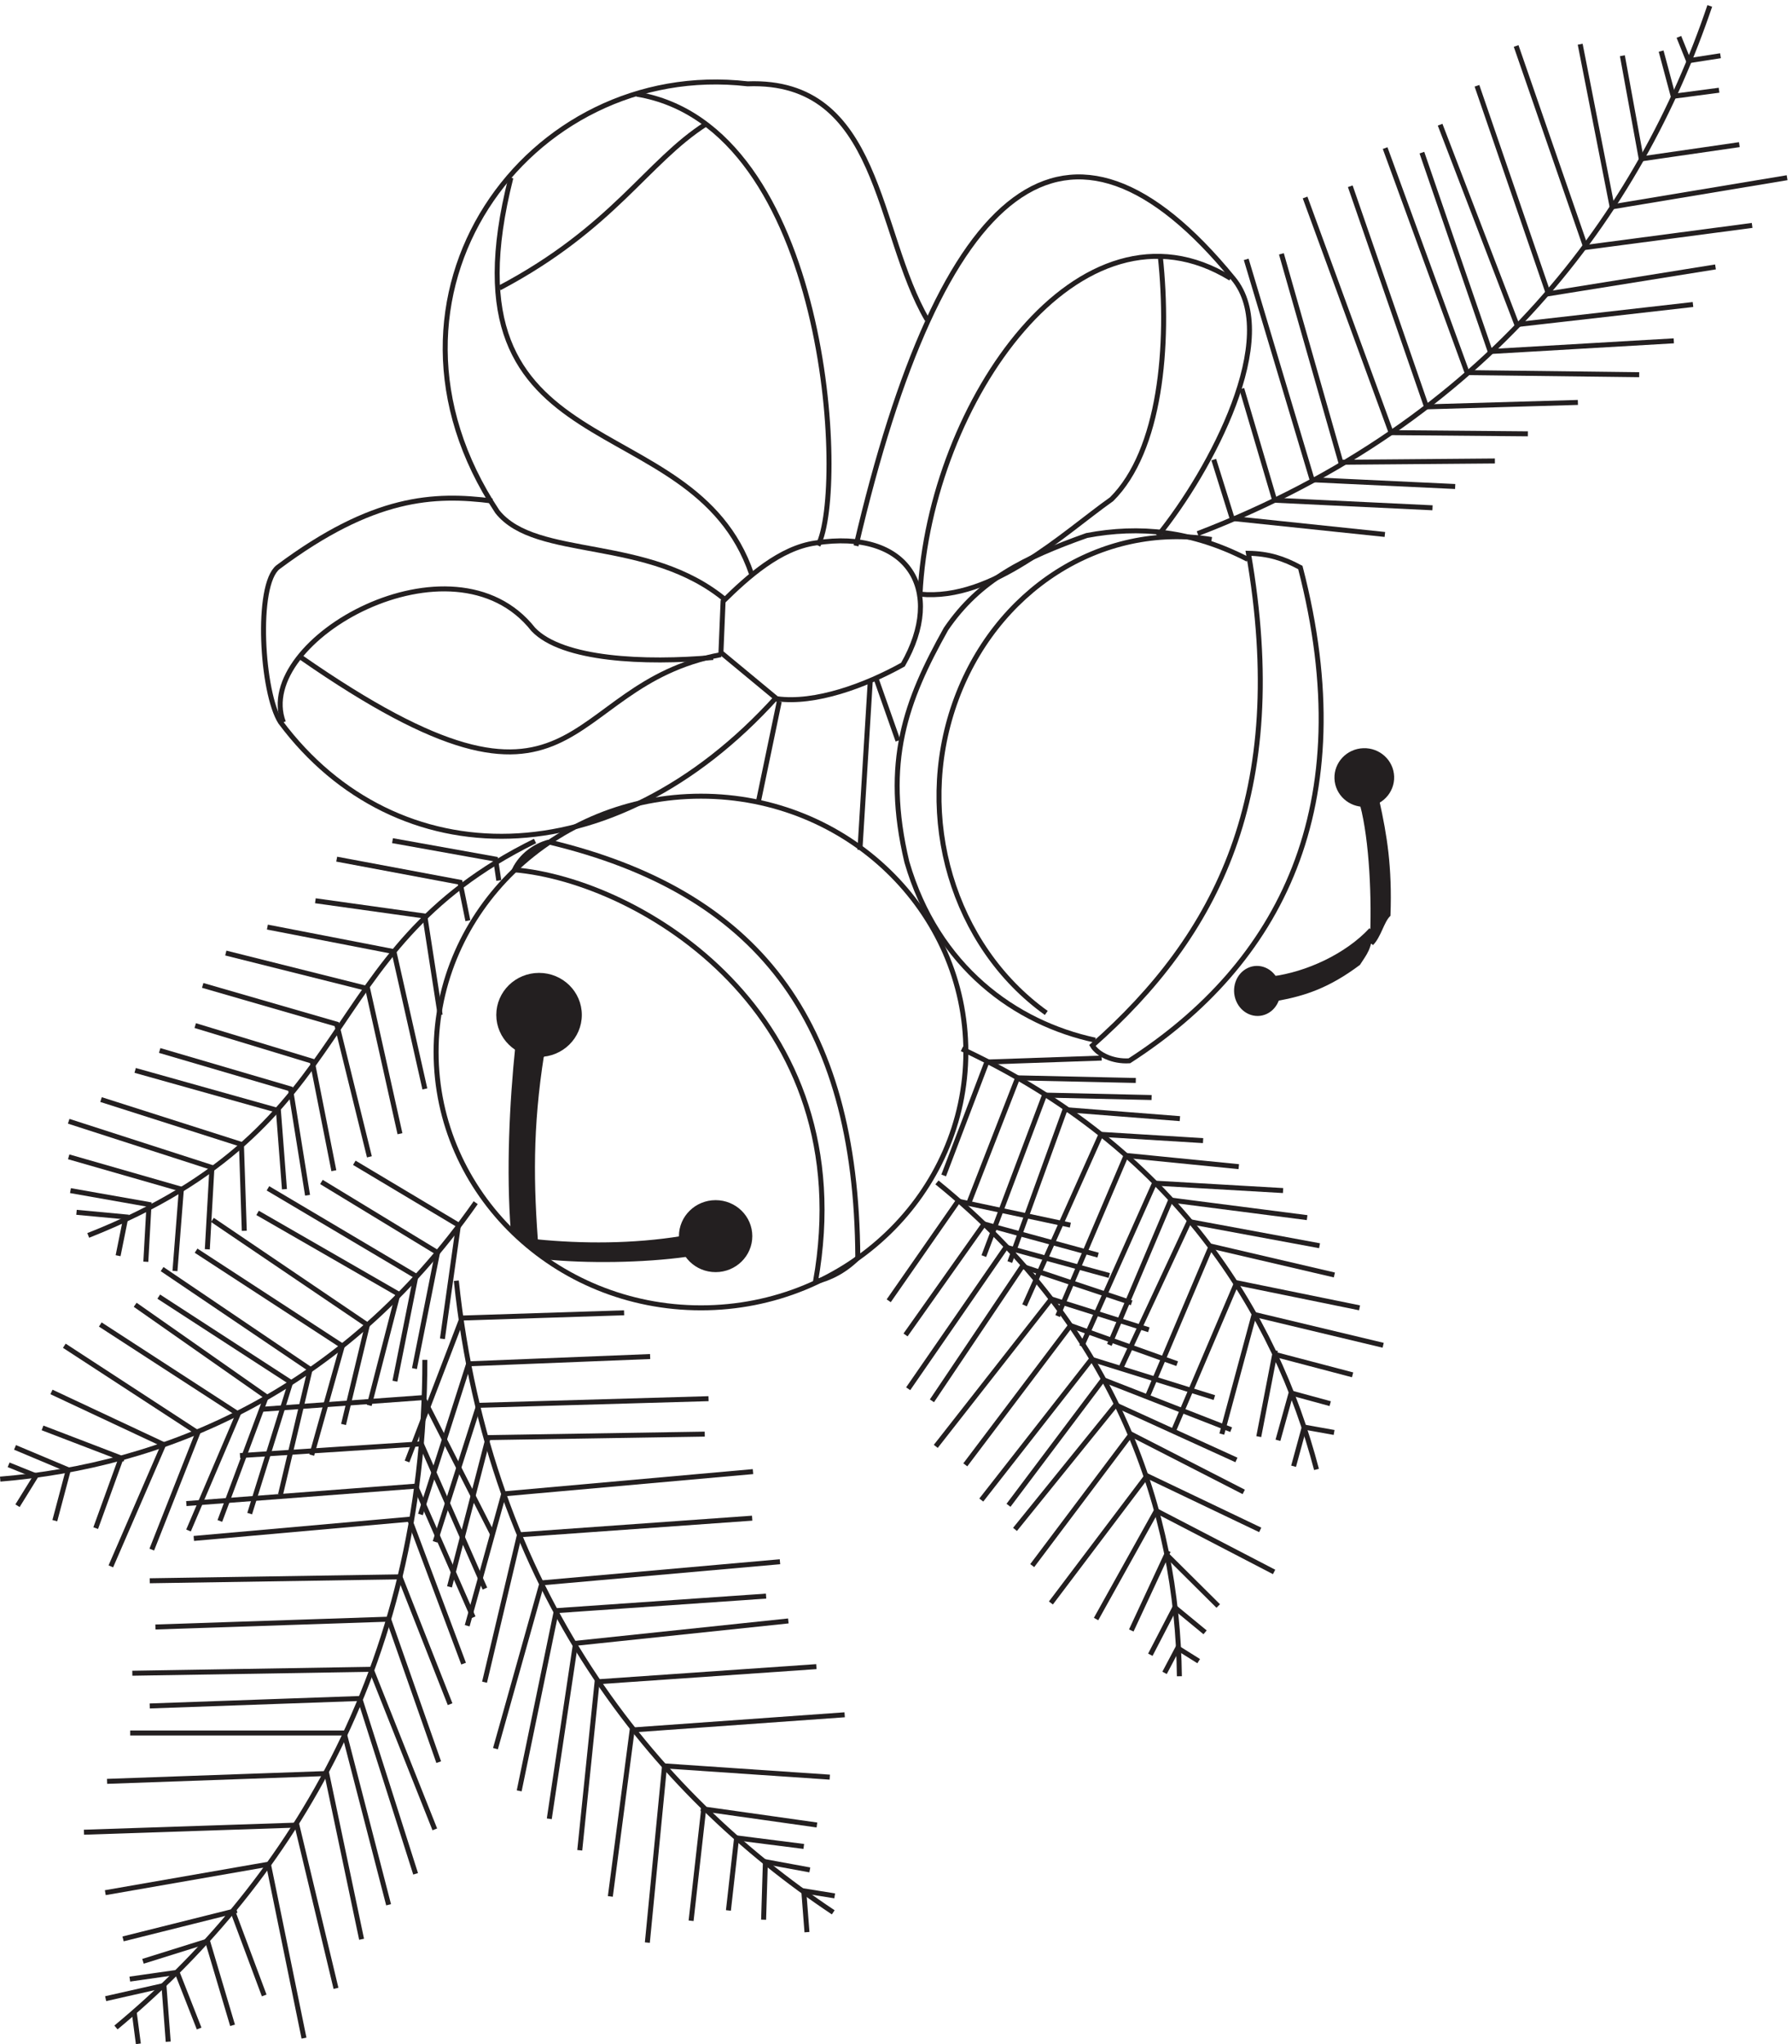 <svg xmlns="http://www.w3.org/2000/svg" xml:space="preserve" width="482.765" height="550.39"><defs><clipPath id="a" clipPathUnits="userSpaceOnUse"><path d="M169.691 1394.9h838.079V11.781H169.691Z" clip-rule="evenodd"/></clipPath><clipPath id="b" clipPathUnits="userSpaceOnUse"><path d="M0 1793.96h973.238V966.852H0Z" clip-rule="evenodd"/></clipPath><clipPath id="c" clipPathUnits="userSpaceOnUse"><path d="M1911.08 2024.49h900.3v-861.38h-900.3z" clip-rule="evenodd"/></clipPath><clipPath id="d" clipPathUnits="userSpaceOnUse"><path d="M1799.76 1754.24h790.67V744.398h-790.67z" clip-rule="evenodd"/></clipPath><clipPath id="e" clipPathUnits="userSpaceOnUse"><path d="M824.07 1555.19h896.53V205.199H824.07Z" clip-rule="evenodd"/></clipPath></defs><path d="M1424.51 2531.09c296.32 0 536.54-231.88 536.54-517.91-.01-286.03-240.22-517.91-536.54-517.91-296.32 0-536.537 231.88-536.537 517.91s240.217 517.91 536.537 517.91z" style="fill:none;stroke:#231f20;stroke-width:10.08;stroke-linecap:butt;stroke-linejoin:miter;stroke-miterlimit:10;stroke-dasharray:none;stroke-opacity:1" transform="matrix(.133 0 0 -.133 -.617 551.01)"/><path d="M1116.49 2438.18c-27.36-7.2-55.44-26.64-69.84-56.16 253.44-21.6 706.32-290.88 609.84-833.76 28.8 6.48 60.48 22.32 87.12 49.68" style="fill:none;stroke:#231f20;stroke-width:10.08;stroke-linecap:butt;stroke-linejoin:miter;stroke-miterlimit:10;stroke-dasharray:none;stroke-opacity:1" transform="matrix(.133 0 0 -.133 -.617 551.01)"/><path d="M1117.21 2438.18c418.32-100.08 622.08-357.12 624.96-840.24" style="fill:none;stroke:#231f20;stroke-width:10.08;stroke-linecap:butt;stroke-linejoin:miter;stroke-miterlimit:10;stroke-dasharray:none;stroke-opacity:1" transform="matrix(.133 0 0 -.133 -.617 551.01)"/><path d="M1096.54 2169.6c45.78 0 82.88-36.41 82.88-81.32s-37.1-81.32-82.88-81.32c-45.77 0-82.88 36.41-82.88 81.32s37.11 81.32 82.88 81.32" style="fill:#231f20;fill-opacity:1;fill-rule:evenodd;stroke:none" transform="matrix(.133 0 0 -.133 -.617 551.01)"/><path d="M1096.54 2169.6c45.78 0 82.88-36.41 82.88-81.32s-37.1-81.32-82.88-81.32c-45.77 0-82.88 36.41-82.88 81.32s37.11 81.32 82.88 81.32z" style="fill:none;stroke:#231f20;stroke-width:7.5;stroke-linecap:butt;stroke-linejoin:miter;stroke-miterlimit:10;stroke-dasharray:none;stroke-opacity:1" transform="matrix(.133 0 0 -.133 -.617 551.01)"/><path d="M1090.57 1630.34c93.6-9.36 196.56-9.36 294.48 6.48 0-9.36 2.16-21.6 10.08-34.56-87.84-12.24-202.32-13.68-286.56-5.04-13.68 10.08-15.84 15.12-18 33.12" style="fill:#231f20;fill-opacity:1;fill-rule:evenodd;stroke:none" transform="matrix(.133 0 0 -.133 -.617 551.01)"/><path d="M1090.57 1630.34c93.6-9.36 196.56-9.36 294.48 6.48 0-9.36 2.16-21.6 10.08-34.56-87.84-12.24-202.32-13.68-286.56-5.04-13.68 10.08-15.84 15.12-18 33.12z" style="fill:none;stroke:#231f20;stroke-width:7.5;stroke-linecap:butt;stroke-linejoin:miter;stroke-miterlimit:10;stroke-dasharray:none;stroke-opacity:1" transform="matrix(.133 0 0 -.133 -.617 551.01)"/><path d="M1454.17 1709.54c38.97 0 70.56-30.95 70.56-69.12s-31.59-69.12-70.56-69.12-70.56 30.95-70.56 69.12 31.59 69.12 70.56 69.12" style="fill:#231f20;fill-opacity:1;fill-rule:evenodd;stroke:none" transform="matrix(.133 0 0 -.133 -.617 551.01)"/><path d="M1454.17 1709.54c38.97 0 70.56-30.95 70.56-69.12s-31.59-69.12-70.56-69.12-70.56 30.95-70.56 69.12 31.59 69.12 70.56 69.12z" style="fill:none;stroke:#231f20;stroke-width:7.5;stroke-linecap:butt;stroke-linejoin:miter;stroke-miterlimit:10;stroke-dasharray:none;stroke-opacity:1" transform="matrix(.133 0 0 -.133 -.617 551.01)"/><path d="M1475.77 2927.06c-157.68 132.48-385.2 81.36-463.68 180-290.16 437.76 62.64 917.28 506.88 866.16 270 10.08 259.92-300.24 363.6-477.36" style="fill:none;stroke:#231f20;stroke-width:10.08;stroke-linecap:butt;stroke-linejoin:miter;stroke-miterlimit:10;stroke-dasharray:none;stroke-opacity:1" transform="matrix(.133 0 0 -.133 -.617 551.01)"/><path d="M1526.89 2981.06c-119.51 349.2-640.077 201.6-487.44 802.08" style="fill:none;stroke:#231f20;stroke-width:10.08;stroke-linecap:butt;stroke-linejoin:miter;stroke-miterlimit:10;stroke-dasharray:none;stroke-opacity:1" transform="matrix(.133 0 0 -.133 -.617 551.01)"/><path d="M1016.41 3559.94c230.4 121.68 298.8 255.6 418.32 331.92" style="fill:none;stroke:#231f20;stroke-width:10.08;stroke-linecap:butt;stroke-linejoin:miter;stroke-miterlimit:10;stroke-dasharray:none;stroke-opacity:1" transform="matrix(.133 0 0 -.133 -.617 551.01)"/><path d="M1294.33 3952.34c388.8-64.08 426.24-800.64 367.2-913.68m77.04-.72c172.08 738 429.12 950.4 763.92 541.44 98.64-118.08-44.64-388.08-152.64-521.28" style="fill:none;stroke:#231f20;stroke-width:10.08;stroke-linecap:butt;stroke-linejoin:miter;stroke-miterlimit:10;stroke-dasharray:none;stroke-opacity:1" transform="matrix(.133 0 0 -.133 -.617 551.01)"/><path d="M2354.89 3624.02c19.44-181.44 0-393.84-98.64-491.76-97.92-69.12-240.48-206.64-388.08-192.24 19.44 388.8 324.72 826.56 629.28 639.36m-919.43-847.44c-334.09-370.08-771.129-364.32-1005.129-51.12-38.161 59.04-51.121 277.92-5.039 313.92 192.957 144 316.078 149.04 434.158 133.92" style="fill:none;stroke:#231f20;stroke-width:10.08;stroke-linecap:butt;stroke-linejoin:miter;stroke-miterlimit:10;stroke-dasharray:none;stroke-opacity:1" transform="matrix(.133 0 0 -.133 -.617 551.01)"/><path d="M1464.97 2817.62c-331.92-61.92-272.88-406.8-850.322-5.76" style="fill:none;stroke:#231f20;stroke-width:10.08;stroke-linecap:butt;stroke-linejoin:miter;stroke-miterlimit:10;stroke-dasharray:none;stroke-opacity:1" transform="matrix(.133 0 0 -.133 -.617 551.01)"/><path d="M578.648 2680.82c-62.636 167.04 344.161 393.84 506.162 187.92 59.04-61.92 226.08-69.12 364.32-56.88m128.88-83.52c77.76-10.8 179.28 26.64 255.6 69.12 85.68 149.04 12.24 275.75-177.12 246.24-72-10.08-137.52-69.13-187.2-118.08l-4.32-103.68c38.16-31.69 75.6-62.64 113.04-93.6zm5.04-5.76-43.2-207.36m227.52 248.4-20.88-341.28" style="fill:none;stroke:#231f20;stroke-width:10.08;stroke-linecap:butt;stroke-linejoin:miter;stroke-miterlimit:10;stroke-dasharray:none;stroke-opacity:1" transform="matrix(.133 0 0 -.133 -.617 551.01)"/><path d="M2782.98 2232.2c4.7 91.36-.92 209.96-19.67 281.28 15.33-1.44 18.71.65 31.79 7.03 15.22-68.98 25.83-132.69 22.32-229.93-12.87-12.77-19.19-43.55-34.44-58.38" style="fill:#231f20;fill-opacity:1;fill-rule:evenodd;stroke:none" transform="matrix(.133 0 0 -.133 -.617 551.01)"/><path d="M2782.98 2232.2c4.7 91.36-.92 209.96-19.67 281.28 15.33-1.44 18.71.65 31.79 7.03 15.22-68.98 25.83-132.69 22.32-229.93-12.87-12.77-19.19-43.55-34.44-58.38z" style="fill:none;stroke:#231f20;stroke-width:7.5;stroke-linecap:butt;stroke-linejoin:miter;stroke-miterlimit:10;stroke-dasharray:none;stroke-opacity:1" transform="matrix(.133 0 0 -.133 -.617 551.01)"/><path d="M2766.18 2624.48c-31.29-1.09-55.8-26.87-54.73-57.58 1.07-30.71 27.32-54.72 58.62-53.63 31.3 1.09 55.8 26.87 54.73 57.59-1.07 30.71-27.32 54.72-58.62 53.62" style="fill:#231f20;fill-opacity:1;fill-rule:evenodd;stroke:none" transform="matrix(.133 0 0 -.133 -.617 551.01)"/><path d="M2766.18 2624.48c-31.29-1.09-55.8-26.87-54.73-57.58 1.07-30.71 27.32-54.72 58.62-53.63 31.3 1.09 55.8 26.87 54.73 57.59-1.07 30.71-27.32 54.72-58.62 53.62z" style="fill:none;stroke:#231f20;stroke-width:7.5;stroke-linecap:butt;stroke-linejoin:miter;stroke-miterlimit:10;stroke-dasharray:none;stroke-opacity:1" transform="matrix(.133 0 0 -.133 -.617 551.01)"/><path d="M2781.25 2261.23c-49-52.92-130.1-89.83-199.1-98.58 8.21-7.72 14.22-27.23 10.01-42.22 55.41 10.33 102.83 25.8 164.34 71.71 13.35 21.14 23.99 30.69 24.75 69.09" style="fill:#231f20;fill-opacity:1;fill-rule:evenodd;stroke:none" transform="matrix(.133 0 0 -.133 -.617 551.01)"/><path d="M2781.25 2261.23c-49-52.92-130.1-89.83-199.1-98.58 8.21-7.72 14.22-27.23 10.01-42.22 55.41 10.33 102.83 25.8 164.34 71.71 13.35 21.14 23.99 30.69 24.75 69.09z" style="fill:none;stroke:#231f20;stroke-width:7.5;stroke-linecap:butt;stroke-linejoin:miter;stroke-miterlimit:10;stroke-dasharray:none;stroke-opacity:1" transform="matrix(.133 0 0 -.133 -.617 551.01)"/><path d="M2511.95 2118.04c-9.86 23.75-.23 51.41 21.5 61.78 21.73 10.37 47.34-.48 57.2-24.23 9.86-23.74.23-51.4-21.5-61.77-21.73-10.37-47.34.47-57.2 24.22" style="fill:#231f20;fill-opacity:1;fill-rule:evenodd;stroke:none" transform="matrix(.133 0 0 -.133 -.617 551.01)"/><path d="M2511.95 2118.04c-9.86 23.75-.23 51.41 21.5 61.78 21.73 10.37 47.34-.48 57.2-24.23 9.86-23.74.23-51.4-21.5-61.77-21.73-10.37-47.34.47-57.2 24.22z" style="fill:none;stroke:#231f20;stroke-width:7.5;stroke-linecap:butt;stroke-linejoin:miter;stroke-miterlimit:10;stroke-dasharray:none;stroke-opacity:1" transform="matrix(.133 0 0 -.133 -.617 551.01)"/><path d="M2533.45 3022.82c84.96-488.16-64.08-774-316.08-996.48 10.8-18 41.04-33.12 74.88-30.96 303.84 195.84 472.32 513.36 346.32 998.64-34.56 18.72-64.8 28.08-105.12 28.8zm-409.5-930.55c-188.98 135.29-266.23 395.58-185.75 625.85 80.47 230.28 297.02 368.61 520.69 332.61m-679.28-282.79 43.92-124.56m606.97 419.24c590.81 226.78 896.93 652.75 1037.39 1068.34" style="fill:none;stroke:#231f20;stroke-width:10.08;stroke-linecap:butt;stroke-linejoin:miter;stroke-miterlimit:10;stroke-dasharray:none;stroke-opacity:1" transform="matrix(.133 0 0 -.133 -.617 551.01)"/><path d="m3205.41 4053.39 64.66-329.15 354.47 58.95" style="fill:none;stroke:#231f20;stroke-width:10.08;stroke-linecap:butt;stroke-linejoin:miter;stroke-miterlimit:10;stroke-dasharray:none;stroke-opacity:1" transform="matrix(.133 0 0 -.133 -.617 551.01)"/><path d="m3075.67 4049.85 141.1-407.76 336.89 44.48" style="fill:none;stroke:#231f20;stroke-width:10.08;stroke-linecap:butt;stroke-linejoin:miter;stroke-miterlimit:10;stroke-dasharray:none;stroke-opacity:1" transform="matrix(.133 0 0 -.133 -.617 551.01)"/><path d="m2996.32 3969.27 144.66-421.05 338.5 54.35" style="fill:none;stroke:#231f20;stroke-width:10.08;stroke-linecap:butt;stroke-linejoin:miter;stroke-miterlimit:10;stroke-dasharray:none;stroke-opacity:1" transform="matrix(.133 0 0 -.133 -.617 551.01)"/><path d="M2921.68 3890.49 3077 3485.87l356.89 40.59" style="fill:none;stroke:#231f20;stroke-width:10.08;stroke-linecap:butt;stroke-linejoin:miter;stroke-miterlimit:10;stroke-dasharray:none;stroke-opacity:1" transform="matrix(.133 0 0 -.133 -.617 551.01)"/><path d="m2884.79 3833.91 138.37-402.65 371.87 21.67" style="fill:none;stroke:#231f20;stroke-width:10.08;stroke-linecap:butt;stroke-linejoin:miter;stroke-miterlimit:10;stroke-dasharray:none;stroke-opacity:1" transform="matrix(.133 0 0 -.133 -.617 551.01)"/><path d="m2810.31 3843.11 165.99-454.51 348.64-4.22" style="fill:none;stroke:#231f20;stroke-width:10.08;stroke-linecap:butt;stroke-linejoin:miter;stroke-miterlimit:10;stroke-dasharray:none;stroke-opacity:1" transform="matrix(.133 0 0 -.133 -.617 551.01)"/><path d="m2739.7 3765.88 154.47-446.6 306.58 8.95" style="fill:none;stroke:#231f20;stroke-width:10.08;stroke-linecap:butt;stroke-linejoin:miter;stroke-miterlimit:10;stroke-dasharray:none;stroke-opacity:1" transform="matrix(.133 0 0 -.133 -.617 551.01)"/><path d="m2648.2 3743.09 174.24-476.02 277-2.41" style="fill:none;stroke:#231f20;stroke-width:10.08;stroke-linecap:butt;stroke-linejoin:miter;stroke-miterlimit:10;stroke-dasharray:none;stroke-opacity:1" transform="matrix(.133 0 0 -.133 -.617 551.01)"/><path d="m2600.21 3629.04 120.31-421.92 312.1 2.58" style="fill:none;stroke:#231f20;stroke-width:10.08;stroke-linecap:butt;stroke-linejoin:miter;stroke-miterlimit:10;stroke-dasharray:none;stroke-opacity:1" transform="matrix(.133 0 0 -.133 -.617 551.01)"/><path d="m2528.92 3617.87 133.48-446.17 289.81-13.68" style="fill:none;stroke:#231f20;stroke-width:10.08;stroke-linecap:butt;stroke-linejoin:miter;stroke-miterlimit:10;stroke-dasharray:none;stroke-opacity:1" transform="matrix(.133 0 0 -.133 -.617 551.01)"/><path d="m2519.91 3356.06 66.63-225.82 319.74-15.31" style="fill:none;stroke:#231f20;stroke-width:10.08;stroke-linecap:butt;stroke-linejoin:miter;stroke-miterlimit:10;stroke-dasharray:none;stroke-opacity:1" transform="matrix(.133 0 0 -.133 -.617 551.01)"/><path d="m2463.21 3212.45 37.24-119.11 309.34-32.41" style="fill:none;stroke:#231f20;stroke-width:10.08;stroke-linecap:butt;stroke-linejoin:miter;stroke-miterlimit:10;stroke-dasharray:none;stroke-opacity:1" transform="matrix(.133 0 0 -.133 -.617 551.01)"/><g clip-path="url(#a)" transform="matrix(.133 0 0 -.133 -.617 551.01)"><path d="M865.211 1389.86c0-632.88-288-1071.36-625.68-1351.442m14.399 179.281 230.398 57.602" style="fill:none;stroke:#231f20;stroke-width:10.08;stroke-linecap:butt;stroke-linejoin:miter;stroke-miterlimit:10;stroke-dasharray:none;stroke-opacity:1"/><path d="m217.93 311.301 330.48 57.597 72-352.078" style="fill:none;stroke:#231f20;stroke-width:10.08;stroke-linecap:butt;stroke-linejoin:miter;stroke-miterlimit:10;stroke-dasharray:none;stroke-opacity:1"/><path d="m174.73 433.699 431.282 14.403 79.199-330.481" style="fill:none;stroke:#231f20;stroke-width:10.08;stroke-linecap:butt;stroke-linejoin:miter;stroke-miterlimit:10;stroke-dasharray:none;stroke-opacity:1"/><path d="m221.531 536.66 444.957 15.84 70.563-335.52" style="fill:none;stroke:#231f20;stroke-width:10.08;stroke-linecap:butt;stroke-linejoin:miter;stroke-miterlimit:10;stroke-dasharray:none;stroke-opacity:1"/><path d="M268.328 634.578H701.77l90-347.758" style="fill:none;stroke:#231f20;stroke-width:10.08;stroke-linecap:butt;stroke-linejoin:miter;stroke-miterlimit:10;stroke-dasharray:none;stroke-opacity:1"/><path d="m307.93 689.301 425.519 15.117 113.039-354.957" style="fill:none;stroke:#231f20;stroke-width:10.08;stroke-linecap:butt;stroke-linejoin:miter;stroke-miterlimit:10;stroke-dasharray:none;stroke-opacity:1"/><path d="m272.648 755.539 483.84 7.922 128.883-324" style="fill:none;stroke:#231f20;stroke-width:10.08;stroke-linecap:butt;stroke-linejoin:miter;stroke-miterlimit:10;stroke-dasharray:none;stroke-opacity:1"/><path d="M319.449 849.141 791.77 864.98l101.519-289.441" style="fill:none;stroke:#231f20;stroke-width:10.08;stroke-linecap:butt;stroke-linejoin:miter;stroke-miterlimit:10;stroke-dasharray:none;stroke-opacity:1"/><path d="m307.93 942.738 506.879 7.922 101.519-257.762" style="fill:none;stroke:#231f20;stroke-width:10.08;stroke-linecap:butt;stroke-linejoin:miter;stroke-miterlimit:10;stroke-dasharray:none;stroke-opacity:1"/><path d="m397.211 1028.42 437.039 38.88 109.441-292.32" style="fill:none;stroke:#231f20;stroke-width:10.08;stroke-linecap:butt;stroke-linejoin:miter;stroke-miterlimit:10;stroke-dasharray:none;stroke-opacity:1"/><path d="m382.09 1098.98 464.398 35.28 116.641-265.682" style="fill:none;stroke:#231f20;stroke-width:10.08;stroke-linecap:butt;stroke-linejoin:miter;stroke-miterlimit:10;stroke-dasharray:none;stroke-opacity:1"/><path d="m490.809 1196.18 367.203 23.76 128.879-293.042" style="fill:none;stroke:#231f20;stroke-width:10.08;stroke-linecap:butt;stroke-linejoin:miter;stroke-miterlimit:10;stroke-dasharray:none;stroke-opacity:1"/><path d="m534.012 1289.78 327.597 23.76 141.121-277.2" style="fill:none;stroke:#231f20;stroke-width:10.08;stroke-linecap:butt;stroke-linejoin:miter;stroke-miterlimit:10;stroke-dasharray:none;stroke-opacity:1"/></g><g clip-path="url(#b)" transform="matrix(.133 0 0 -.133 -.617 551.01)"><path d="M968.199 1708.15c-271.519-387.78-636.097-532.88-963.16-559.62m85.742 103.67 165.879-63.56" style="fill:none;stroke:#231f20;stroke-width:10.08;stroke-linecap:butt;stroke-linejoin:miter;stroke-miterlimit:10;stroke-dasharray:none;stroke-opacity:1"/><path d="m108.879 1324.99 227.199-106.49-106.93-246.609" style="fill:none;stroke:#231f20;stroke-width:10.08;stroke-linecap:butt;stroke-linejoin:miter;stroke-miterlimit:10;stroke-dasharray:none;stroke-opacity:1"/><path d="m134.922 1418.52 270.43-176.2-93.262-236.47" style="fill:none;stroke:#231f20;stroke-width:10.08;stroke-linecap:butt;stroke-linejoin:miter;stroke-miterlimit:10;stroke-dasharray:none;stroke-opacity:1"/><path d="m207.77 1461.53 279.429-181.19-100.719-235.85" style="fill:none;stroke:#231f20;stroke-width:10.08;stroke-linecap:butt;stroke-linejoin:miter;stroke-miterlimit:10;stroke-dasharray:none;stroke-opacity:1"/><path d="m278.449 1501.45 265.582-185.95-94.062-251.69" style="fill:none;stroke:#231f20;stroke-width:10.08;stroke-linecap:butt;stroke-linejoin:miter;stroke-miterlimit:10;stroke-dasharray:none;stroke-opacity:1"/><path d="m326.191 1517.98 267.207-173.28-83.019-265.99" style="fill:none;stroke:#231f20;stroke-width:10.08;stroke-linecap:butt;stroke-linejoin:miter;stroke-miterlimit:10;stroke-dasharray:none;stroke-opacity:1"/><path d="m332.988 1573.71 299.864-202.72-60.043-253.81" style="fill:none;stroke:#231f20;stroke-width:10.08;stroke-linecap:butt;stroke-linejoin:miter;stroke-miterlimit:10;stroke-dasharray:none;stroke-opacity:1"/><path d="m401.828 1610.98 296.192-192.92-61.981-220.9" style="fill:none;stroke:#231f20;stroke-width:10.08;stroke-linecap:butt;stroke-linejoin:miter;stroke-miterlimit:10;stroke-dasharray:none;stroke-opacity:1"/><path d="m434.922 1673.27 313.969-212.6-48.379-201.49" style="fill:none;stroke:#231f20;stroke-width:10.08;stroke-linecap:butt;stroke-linejoin:miter;stroke-miterlimit:10;stroke-dasharray:none;stroke-opacity:1"/><path d="m526.379 1687.47 284.461-163.68-58.352-226.05" style="fill:none;stroke:#231f20;stroke-width:10.08;stroke-linecap:butt;stroke-linejoin:miter;stroke-miterlimit:10;stroke-dasharray:none;stroke-opacity:1"/><path d="m547.391 1737.19 299.679-177.62-42.519-212.82" style="fill:none;stroke:#231f20;stroke-width:10.08;stroke-linecap:butt;stroke-linejoin:miter;stroke-miterlimit:10;stroke-dasharray:none;stroke-opacity:1"/><path d="m655.711 1750.1 235.18-142.97-46.762-234.84" style="fill:none;stroke:#231f20;stroke-width:10.08;stroke-linecap:butt;stroke-linejoin:miter;stroke-miterlimit:10;stroke-dasharray:none;stroke-opacity:1"/><path d="m722.328 1788.92 210.922-125.99-32.461-230.38" style="fill:none;stroke:#231f20;stroke-width:10.08;stroke-linecap:butt;stroke-linejoin:miter;stroke-miterlimit:10;stroke-dasharray:none;stroke-opacity:1"/></g><g clip-path="url(#c)" transform="matrix(.133 0 0 -.133 -.617 551.01)"><path d="M1952.97 2019.45c429-200.04 635.19-533.87 718.31-851.3m-116.94 66.4 33.78 174.39" style="fill:none;stroke:#231f20;stroke-width:10.08;stroke-linecap:butt;stroke-linejoin:miter;stroke-miterlimit:10;stroke-dasharray:none;stroke-opacity:1"/><path d="m2479.51 1239.73 65.42 242.23 261.41-62.48" style="fill:none;stroke:#231f20;stroke-width:10.08;stroke-linecap:butt;stroke-linejoin:miter;stroke-miterlimit:10;stroke-dasharray:none;stroke-opacity:1"/><path d="m2382.88 1249.14 126.56 296.9 249.05-50.77" style="fill:none;stroke:#231f20;stroke-width:10.08;stroke-linecap:butt;stroke-linejoin:miter;stroke-miterlimit:10;stroke-dasharray:none;stroke-opacity:1"/><path d="m2327.88 1313.41 129.91 306.63 249.73-58.22" style="fill:none;stroke:#231f20;stroke-width:10.08;stroke-linecap:butt;stroke-linejoin:miter;stroke-miterlimit:10;stroke-dasharray:none;stroke-opacity:1"/><path d="m2276.29 1376.09 137.01 293.81 264.18-48.91" style="fill:none;stroke:#231f20;stroke-width:10.08;stroke-linecap:butt;stroke-linejoin:miter;stroke-miterlimit:10;stroke-dasharray:none;stroke-opacity:1"/><path d="m2251.72 1420.23 124.25 293.23 276.34-35.58" style="fill:none;stroke:#231f20;stroke-width:10.08;stroke-linecap:butt;stroke-linejoin:miter;stroke-miterlimit:10;stroke-dasharray:none;stroke-opacity:1"/><path d="m2195.66 1417.25 147.57 330.49 260.36-15.05" style="fill:none;stroke:#231f20;stroke-width:10.08;stroke-linecap:butt;stroke-linejoin:miter;stroke-miterlimit:10;stroke-dasharray:none;stroke-opacity:1"/><path d="m2147 1478.57 138.56 325.17 228.29-22.67" style="fill:none;stroke:#231f20;stroke-width:10.08;stroke-linecap:butt;stroke-linejoin:miter;stroke-miterlimit:10;stroke-dasharray:none;stroke-opacity:1"/><path d="m2079.91 1500.34 154.85 346.1 206.82-12.65" style="fill:none;stroke:#231f20;stroke-width:10.08;stroke-linecap:butt;stroke-linejoin:miter;stroke-miterlimit:10;stroke-dasharray:none;stroke-opacity:1"/><path d="m2050.05 1587.95 111.79 308.54 232.74-18.21" style="fill:none;stroke:#231f20;stroke-width:10.08;stroke-linecap:butt;stroke-linejoin:miter;stroke-miterlimit:10;stroke-dasharray:none;stroke-opacity:1"/><path d="m1997.44 1600 122.88 325.96 216.96-4.92" style="fill:none;stroke:#231f20;stroke-width:10.08;stroke-linecap:butt;stroke-linejoin:miter;stroke-miterlimit:10;stroke-dasharray:none;stroke-opacity:1"/><path d="m1965.92 1704.43 99.96 256.42 239.38-5.26" style="fill:none;stroke:#231f20;stroke-width:10.08;stroke-linecap:butt;stroke-linejoin:miter;stroke-miterlimit:10;stroke-dasharray:none;stroke-opacity:1"/><path d="m1916.12 1763.3 87.45 229.58 232.51 8.04" style="fill:none;stroke:#231f20;stroke-width:10.08;stroke-linecap:butt;stroke-linejoin:miter;stroke-miterlimit:10;stroke-dasharray:none;stroke-opacity:1"/></g><g clip-path="url(#d)" transform="matrix(.133 0 0 -.133 -.617 551.01)"><path d="M1902.52 1749.2c367.86-297.88 487.17-671.66 491.03-999.759m-97.41 92.7 74.96 161.029" style="fill:none;stroke:#231f20;stroke-width:10.08;stroke-linecap:butt;stroke-linejoin:miter;stroke-miterlimit:10;stroke-dasharray:none;stroke-opacity:1"/><path d="m2224.79 865.27 122.07 219.2 238.53-123.861" style="fill:none;stroke:#231f20;stroke-width:10.08;stroke-linecap:butt;stroke-linejoin:miter;stroke-miterlimit:10;stroke-dasharray:none;stroke-opacity:1"/><path d="m2133.31 897.77 194.62 257.47 229.36-109.51" style="fill:none;stroke:#231f20;stroke-width:10.08;stroke-linecap:butt;stroke-linejoin:miter;stroke-miterlimit:10;stroke-dasharray:none;stroke-opacity:1"/><path d="m2095.49 973.441 200.22 266.089 228.23-116.9" style="fill:none;stroke:#231f20;stroke-width:10.08;stroke-linecap:butt;stroke-linejoin:miter;stroke-miterlimit:10;stroke-dasharray:none;stroke-opacity:1"/><path d="m2060.6 1046.73 204 251.95 244.5-111.37" style="fill:none;stroke:#231f20;stroke-width:10.08;stroke-linecap:butt;stroke-linejoin:miter;stroke-miterlimit:10;stroke-dasharray:none;stroke-opacity:1"/><path d="m2047.43 1095.51 191.49 254.45 259.52-101.36" style="fill:none;stroke:#231f20;stroke-width:10.08;stroke-linecap:butt;stroke-linejoin:miter;stroke-miterlimit:10;stroke-dasharray:none;stroke-opacity:1"/><path d="m1992.32 1106.18 223.12 284.97 248.99-77.59" style="fill:none;stroke:#231f20;stroke-width:10.08;stroke-linecap:butt;stroke-linejoin:miter;stroke-miterlimit:10;stroke-dasharray:none;stroke-opacity:1"/><path d="m1959.94 1177.44 213.1 282 216.02-77.22" style="fill:none;stroke:#231f20;stroke-width:10.08;stroke-linecap:butt;stroke-linejoin:miter;stroke-miterlimit:10;stroke-dasharray:none;stroke-opacity:1"/><path d="m1900.11 1214.8 233.97 298.36 197.6-62.31" style="fill:none;stroke:#231f20;stroke-width:10.08;stroke-linecap:butt;stroke-linejoin:miter;stroke-miterlimit:10;stroke-dasharray:none;stroke-opacity:1"/><path d="m1892.33 1307.03 183.1 272.33 221.42-73.97" style="fill:none;stroke:#231f20;stroke-width:10.08;stroke-linecap:butt;stroke-linejoin:miter;stroke-miterlimit:10;stroke-dasharray:none;stroke-opacity:1"/><path d="M1844.2 1331.45 2042.27 1618l209.32-57.25" style="fill:none;stroke:#231f20;stroke-width:10.08;stroke-linecap:butt;stroke-linejoin:miter;stroke-miterlimit:10;stroke-dasharray:none;stroke-opacity:1"/><path d="m1838.87 1440.4 159.02 224.62 230.99-63.01" style="fill:none;stroke:#231f20;stroke-width:10.08;stroke-linecap:butt;stroke-linejoin:miter;stroke-miterlimit:10;stroke-dasharray:none;stroke-opacity:1"/><path d="m1804.8 1509.57 140.38 201.61 227.54-48.45" style="fill:none;stroke:#231f20;stroke-width:10.08;stroke-linecap:butt;stroke-linejoin:miter;stroke-miterlimit:10;stroke-dasharray:none;stroke-opacity:1"/></g><g clip-path="url(#e)" transform="matrix(.133 0 0 -.133 -.617 551.01)"><path d="M928.93 1550.15c66.14-629.412 398.38-1035.392 763.48-1278.65m-33.04 176.82-235.16 33.211" style="fill:none;stroke:#231f20;stroke-width:10.08;stroke-linecap:butt;stroke-linejoin:miter;stroke-miterlimit:10;stroke-dasharray:none;stroke-opacity:1"/><path d="m1685.39 545.168-334.69 22.75-34.81-357.68" style="fill:none;stroke:#231f20;stroke-width:10.08;stroke-linecap:butt;stroke-linejoin:miter;stroke-miterlimit:10;stroke-dasharray:none;stroke-opacity:1"/><path d="m1715.56 671.418-430.42-30.758-44.23-336.941" style="fill:none;stroke:#231f20;stroke-width:10.08;stroke-linecap:butt;stroke-linejoin:miter;stroke-miterlimit:10;stroke-dasharray:none;stroke-opacity:1"/><path d="m1658.25 768.918-444.17-30.75-35.11-341.059" style="fill:none;stroke:#231f20;stroke-width:10.08;stroke-linecap:butt;stroke-linejoin:miter;stroke-miterlimit:10;stroke-dasharray:none;stroke-opacity:1"/><path d="m1601.47 861.41-431.05-45.301-53.17-355.257" style="fill:none;stroke:#231f20;stroke-width:10.08;stroke-linecap:butt;stroke-linejoin:miter;stroke-miterlimit:10;stroke-dasharray:none;stroke-opacity:1"/><path d="m1556.37 911.691-424.76-29.433-75.32-364.828" style="fill:none;stroke:#231f20;stroke-width:10.08;stroke-linecap:butt;stroke-linejoin:miter;stroke-miterlimit:10;stroke-dasharray:none;stroke-opacity:1"/><path d="m1584.54 981.25-482.01-42.691-94.32-335.688" style="fill:none;stroke:#231f20;stroke-width:10.08;stroke-linecap:butt;stroke-linejoin:miter;stroke-miterlimit:10;stroke-dasharray:none;stroke-opacity:1"/><path d="m1528.21 1069.45-471.38-33.61-70.721-298.469" style="fill:none;stroke:#231f20;stroke-width:10.08;stroke-linecap:butt;stroke-linejoin:miter;stroke-miterlimit:10;stroke-dasharray:none;stroke-opacity:1"/><path d="m1529.88 1163.74-504.92-45.1-74.019-266.96" style="fill:none;stroke:#231f20;stroke-width:10.08;stroke-linecap:butt;stroke-linejoin:miter;stroke-miterlimit:10;stroke-dasharray:none;stroke-opacity:1"/><path d="m1432.14 1239.61-438.71-7-78.282-302.161" style="fill:none;stroke:#231f20;stroke-width:10.08;stroke-linecap:butt;stroke-linejoin:miter;stroke-miterlimit:10;stroke-dasharray:none;stroke-opacity:1"/><path d="m1439.8 1311.37-465.538-13.45-88.231-276.41" style="fill:none;stroke:#231f20;stroke-width:10.08;stroke-linecap:butt;stroke-linejoin:miter;stroke-miterlimit:10;stroke-dasharray:none;stroke-opacity:1"/><path d="m1321.52 1396.67-367.668-14.75-97.551-304.9" style="fill:none;stroke:#231f20;stroke-width:10.08;stroke-linecap:butt;stroke-linejoin:miter;stroke-miterlimit:10;stroke-dasharray:none;stroke-opacity:1"/><path d="m1268.77 1485.24-328.282-10.61-111.379-290.43" style="fill:none;stroke:#231f20;stroke-width:10.08;stroke-linecap:butt;stroke-linejoin:miter;stroke-miterlimit:10;stroke-dasharray:none;stroke-opacity:1"/></g><path d="m424.57 214.82 51.121-172.082M3290.89 4030.1l38.16-208.8 198.72 28.8" style="fill:none;stroke:#231f20;stroke-width:10.08;stroke-linecap:butt;stroke-linejoin:miter;stroke-miterlimit:10;stroke-dasharray:none;stroke-opacity:1" transform="matrix(.133 0 0 -.133 -.617 551.01)"/><path d="m3369.37 4039.46 24.48-91.44 92.88 12.24m-81.36 108 19.44-48.24 64.8 10.08M1429.69 478.34l-25.2-223.922m75.6 20.883 16.56 146.879 136.08-17.282" style="fill:none;stroke:#231f20;stroke-width:10.08;stroke-linecap:butt;stroke-linejoin:miter;stroke-miterlimit:10;stroke-dasharray:none;stroke-opacity:1" transform="matrix(.133 0 0 -.133 -.617 551.01)"/><path d="m1551.37 256.578 3.6 117.363 90-16.562m-5.76-126-6.48 83.519 62.64-10.078m671.04 691.918 105.84-105.117m-137.52-98.641 49.68 95.758 61.2-50.398m-82.08-82.078 26.64 50.398 42.48-26.64M35.05 1212.74l108.001-45.36-27.36-102.96m133.918 126-51.121-141.12" style="fill:none;stroke:#231f20;stroke-width:10.08;stroke-linecap:butt;stroke-linejoin:miter;stroke-miterlimit:10;stroke-dasharray:none;stroke-opacity:1" transform="matrix(.133 0 0 -.133 -.617 551.01)"/><path d="m40.09 1094.66 37.441 60.48-55.441 22.32m401.039-964.8L294.25 172.34m180.719 104.398 64.801-173.519m-321.122-6.481L336.73 123.38l8.641-113.758" style="fill:none;stroke:#231f20;stroke-width:10.08;stroke-linecap:butt;stroke-linejoin:miter;stroke-miterlimit:10;stroke-dasharray:none;stroke-opacity:1" transform="matrix(.133 0 0 -.133 -.617 551.01)"/><path d="m267.609 136.34 95.762 13.68 44.641-113.762M284.891 5.3l-8.641 66.24m2314.8 1328.4 153.36-40.32m-151.2-132.48 26.64 95.76 79.2-21.6m-74.16-126.72 21.6 79.2 60.48-10.8M1088.41 2440.34c-459.359-226.08-337.68-574.56-905.039-798.48" style="fill:none;stroke:#231f20;stroke-width:10.08;stroke-linecap:butt;stroke-linejoin:miter;stroke-miterlimit:10;stroke-dasharray:none;stroke-opacity:1" transform="matrix(.133 0 0 -.133 -.617 551.01)"/><path d="m159.609 1688.66 100.082-9.36-15.839-78.48" style="fill:none;stroke:#231f20;stroke-width:10.08;stroke-linecap:butt;stroke-linejoin:miter;stroke-miterlimit:10;stroke-dasharray:none;stroke-opacity:1" transform="matrix(.133 0 0 -.133 -.617 551.01)"/><path d="m147.371 1732.58 159.117-28.08-6.476-115.92" style="fill:none;stroke:#231f20;stroke-width:10.08;stroke-linecap:butt;stroke-linejoin:miter;stroke-miterlimit:10;stroke-dasharray:none;stroke-opacity:1" transform="matrix(.133 0 0 -.133 -.617 551.01)"/><path d="m143.77 1800.98 228.242-65.52-12.961-165.6" style="fill:none;stroke:#231f20;stroke-width:10.08;stroke-linecap:butt;stroke-linejoin:miter;stroke-miterlimit:10;stroke-dasharray:none;stroke-opacity:1" transform="matrix(.133 0 0 -.133 -.617 551.01)"/><path d="m143.77 1872.98 290.16-93.6-9.36-165.6" style="fill:none;stroke:#231f20;stroke-width:10.08;stroke-linecap:butt;stroke-linejoin:miter;stroke-miterlimit:10;stroke-dasharray:none;stroke-opacity:1" transform="matrix(.133 0 0 -.133 -.617 551.01)"/><path d="m209.289 1916.9 284.402-90.72 5.758-174.96" style="fill:none;stroke:#231f20;stroke-width:10.08;stroke-linecap:butt;stroke-linejoin:miter;stroke-miterlimit:10;stroke-dasharray:none;stroke-opacity:1" transform="matrix(.133 0 0 -.133 -.617 551.01)"/><path d="m278.41 1975.94 290.16-81.36 12.239-159.12" style="fill:none;stroke:#231f20;stroke-width:10.08;stroke-linecap:butt;stroke-linejoin:miter;stroke-miterlimit:10;stroke-dasharray:none;stroke-opacity:1" transform="matrix(.133 0 0 -.133 -.617 551.01)"/><path d="m328.09 2016.26 264.961-77.76 34.558-215.28" style="fill:none;stroke:#231f20;stroke-width:10.08;stroke-linecap:butt;stroke-linejoin:miter;stroke-miterlimit:10;stroke-dasharray:none;stroke-opacity:1" transform="matrix(.133 0 0 -.133 -.617 551.01)"/><path d="m400.09 2066.66 236.879-72 43.922-221.76" style="fill:none;stroke:#231f20;stroke-width:10.08;stroke-linecap:butt;stroke-linejoin:miter;stroke-miterlimit:10;stroke-dasharray:none;stroke-opacity:1" transform="matrix(.133 0 0 -.133 -.617 551.01)"/><path d="m415.211 2148.02 271.437-78.48 66.243-268.56" style="fill:none;stroke:#231f20;stroke-width:10.08;stroke-linecap:butt;stroke-linejoin:miter;stroke-miterlimit:10;stroke-dasharray:none;stroke-opacity:1" transform="matrix(.133 0 0 -.133 -.617 551.01)"/><path d="m462.012 2213.54 287.277-72 65.52-293.76" style="fill:none;stroke:#231f20;stroke-width:10.08;stroke-linecap:butt;stroke-linejoin:miter;stroke-miterlimit:10;stroke-dasharray:none;stroke-opacity:1" transform="matrix(.133 0 0 -.133 -.617 551.01)"/><path d="m546.25 2266.1 256.32-49.68 62.641-277.92" style="fill:none;stroke:#231f20;stroke-width:10.08;stroke-linecap:butt;stroke-linejoin:miter;stroke-miterlimit:10;stroke-dasharray:none;stroke-opacity:1" transform="matrix(.133 0 0 -.133 -.617 551.01)"/><path d="m643.449 2319.38 221.762-30.96 30.961-200.16m-209.524 315.36 249.84-46.8 15.84-77.76m-152.637 162 208.799-37.44 6.48-43.2" style="fill:none;stroke:#231f20;stroke-width:10.08;stroke-linecap:butt;stroke-linejoin:miter;stroke-miterlimit:10;stroke-dasharray:none;stroke-opacity:1" transform="matrix(.133 0 0 -.133 -.617 551.01)"/><path d="M1102.81 2006.9c-23.04-146.16-21.6-261.36-10.79-395.28-20.16 15.12-28.81 22.32-48.97 38.16-9.35 123.12-2.88 258.48 9.36 377.28 18-9.36 30.24-18.72 50.4-20.16" style="fill:#231f20;fill-opacity:1;fill-rule:evenodd;stroke:none" transform="matrix(.133 0 0 -.133 -.617 551.01)"/><path d="M1102.81 2006.9c-23.04-146.16-21.6-261.36-10.79-395.28-20.16 15.12-28.81 22.32-48.97 38.16-9.35 123.12-2.88 258.48 9.36 377.28 18-9.36 30.24-18.72 50.4-20.16z" style="fill:none;stroke:#231f20;stroke-width:7.5;stroke-linecap:butt;stroke-linejoin:miter;stroke-miterlimit:10;stroke-dasharray:none;stroke-opacity:1" transform="matrix(.133 0 0 -.133 -.617 551.01)"/><path d="M2223.13 2037.14c-161.27 34.56-319.68 147.6-381.59 360.72-48.25 203.04-2.16 326.16 79.19 471.6 67.68 99.36 157.68 144 285.13 189.36 106.55 20.16 213.11 10.08 326.16-48.24" style="fill:none;stroke:#231f20;stroke-width:10.08;stroke-linecap:butt;stroke-linejoin:miter;stroke-miterlimit:10;stroke-dasharray:none;stroke-opacity:1" transform="matrix(.133 0 0 -.133 -.617 551.01)"/></svg>
